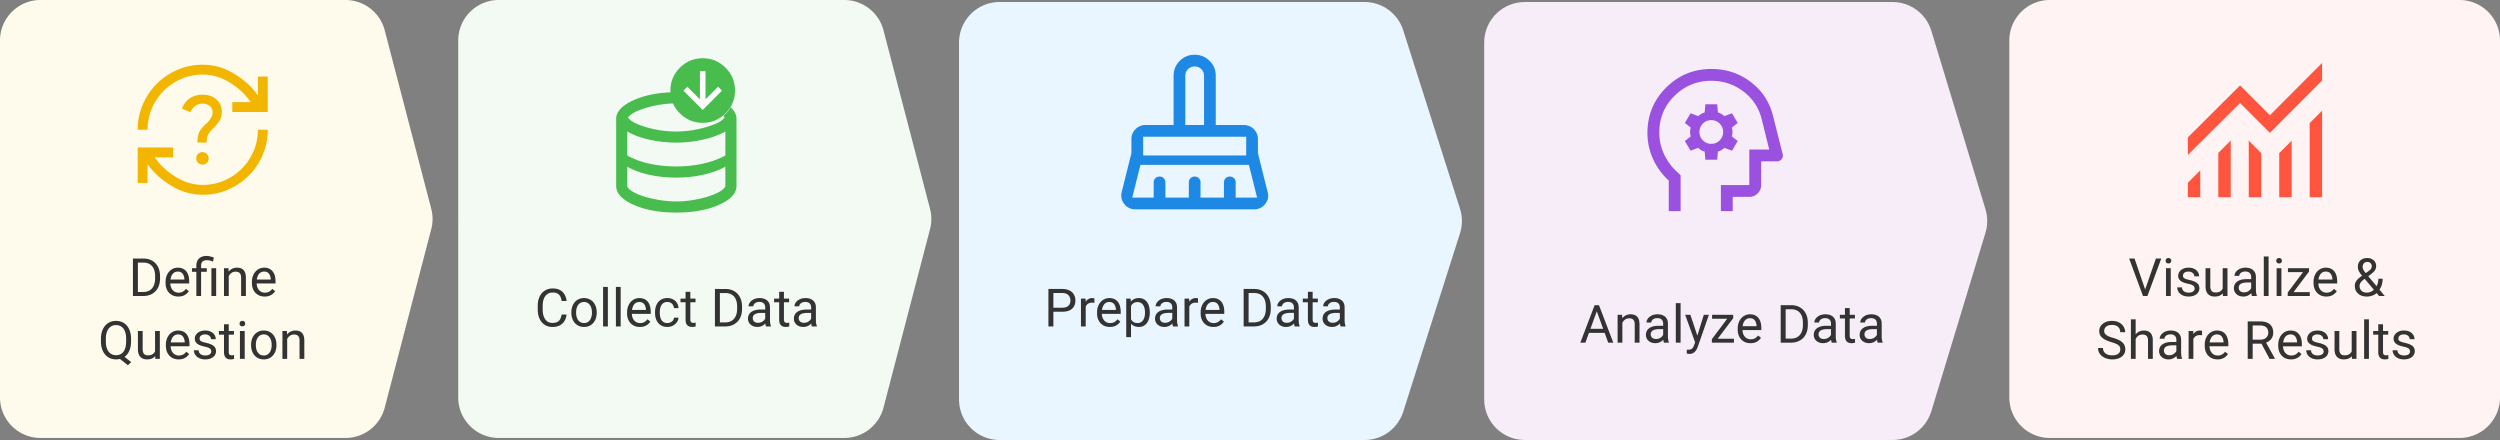 <svg xmlns="http://www.w3.org/2000/svg" width="1233" height="217" fill="none" xmlns:v="https://vecta.io/nano"><rect width="100%" height="100%" fill="#808080" stroke="none"/><path d="M226 20c0-11.046 8.954-20 20-20h170.388a20 20 0 0 1 19.353 14.954l22.943 88c.863 3.309.863 6.783 0 10.092l-22.943 88A20 20 0 0 1 416.388 216H246c-11.046 0-20-8.954-20-20V20z" fill="#f3faf4"/><path d="M276.998 155.122h2.438c-.127 1.168-.462 2.213-1.003 3.136s-1.308 1.654-2.298 2.196c-.99.533-2.226.8-3.707.8-1.084 0-2.07-.203-2.958-.609-.88-.407-1.638-.982-2.273-1.727-.635-.753-1.125-1.655-1.472-2.704-.339-1.058-.508-2.235-.508-3.529v-1.841c0-1.295.169-2.467.508-3.517.347-1.058.842-1.963 1.485-2.717a6.63 6.63 0 0 1 2.349-1.739c.914-.406 1.942-.609 3.085-.609 1.396 0 2.577.262 3.542.787s1.713 1.252 2.247 2.183c.541.923.876 1.994 1.003 3.212h-2.438c-.118-.863-.338-1.604-.66-2.221-.322-.627-.779-1.109-1.371-1.448s-1.367-.507-2.323-.507c-.821 0-1.545.156-2.171.469-.618.313-1.139.758-1.562 1.333-.415.576-.728 1.266-.939 2.07s-.318 1.697-.318 2.678v1.867c0 .905.093 1.756.28 2.551.194.796.486 1.494.876 2.095a4.33 4.33 0 0 0 1.485 1.422c.601.338 1.312.508 2.133.508 1.041 0 1.87-.165 2.488-.495s1.083-.804 1.396-1.422c.322-.618.551-1.359.686-2.222zm4.799-.838v-.292c0-.99.144-1.908.432-2.755.287-.855.702-1.595 1.244-2.221a5.54 5.54 0 0 1 1.967-1.473c.771-.355 1.634-.533 2.59-.533.965 0 1.833.178 2.603.533a5.52 5.52 0 0 1 1.98 1.473c.55.626.969 1.366 1.257 2.221.288.847.432 1.765.432 2.755v.292a8.5 8.5 0 0 1-.432 2.755c-.288.846-.707 1.587-1.257 2.222-.541.626-1.197 1.117-1.967 1.472-.762.347-1.625.521-2.59.521s-1.833-.174-2.603-.521c-.77-.355-1.43-.846-1.98-1.472-.542-.635-.957-1.376-1.244-2.222a8.5 8.5 0 0 1-.432-2.755zm2.349-.292v.292c0 .686.08 1.333.241 1.943.161.6.402 1.134.723 1.599a3.66 3.66 0 0 0 1.232 1.105c.491.262 1.062.393 1.714.393.643 0 1.206-.131 1.688-.393.491-.271.897-.639 1.219-1.105a5.11 5.11 0 0 0 .724-1.599c.169-.61.253-1.257.253-1.943v-.292c0-.677-.084-1.316-.253-1.917a4.94 4.94 0 0 0-.737-1.612c-.321-.474-.728-.846-1.219-1.117-.482-.271-1.049-.407-1.701-.407-.643 0-1.21.136-1.701.407-.482.271-.889.643-1.219 1.117-.321.465-.562 1.003-.723 1.612-.161.601-.241 1.24-.241 1.917zm15.653-12.492V161h-2.361v-19.5h2.361zm6.322 0V161h-2.361v-19.5h2.361zm9.471 19.754c-.957 0-1.824-.161-2.603-.483a5.91 5.91 0 0 1-1.993-1.383c-.55-.593-.973-1.295-1.269-2.108s-.445-1.701-.445-2.666v-.533c0-1.117.165-2.112.495-2.983.33-.881.779-1.625 1.346-2.235s1.21-1.07 1.93-1.384a5.54 5.54 0 0 1 2.234-.469c.982 0 1.828.169 2.539.508a4.62 4.62 0 0 1 1.765 1.421c.457.601.795 1.312 1.015 2.133.22.813.331 1.701.331 2.666v1.054h-10.258v-1.917h7.909v-.178a5.86 5.86 0 0 0-.381-1.777 3.19 3.19 0 0 0-1.016-1.422c-.465-.372-1.1-.559-1.904-.559-.533 0-1.024.115-1.473.343-.448.22-.833.55-1.155.99s-.571.978-.749 1.613-.266 1.367-.266 2.196v.533c0 .652.088 1.266.266 1.841.186.567.453 1.066.8 1.498.355.432.783.77 1.282 1.016.508.245 1.084.368 1.727.368.829 0 1.532-.169 2.107-.508a5.21 5.21 0 0 0 1.511-1.358l1.422 1.13c-.296.448-.673.876-1.13 1.282s-1.02.736-1.689.99c-.66.254-1.443.381-2.348.381zm13.584-1.93c.558 0 1.075-.114 1.549-.343s.863-.541 1.168-.939a2.62 2.62 0 0 0 .52-1.384h2.234c-.042.813-.317 1.57-.825 2.273-.499.694-1.155 1.257-1.968 1.688-.812.423-1.705.635-2.678.635-1.033 0-1.934-.182-2.704-.546a5.36 5.36 0 0 1-1.905-1.498c-.499-.635-.876-1.363-1.129-2.184a9.19 9.19 0 0 1-.369-2.628v-.533c0-.922.123-1.794.369-2.615.253-.829.63-1.562 1.129-2.196a5.36 5.36 0 0 1 1.905-1.498c.77-.364 1.671-.546 2.704-.546 1.075 0 2.014.22 2.818.66a4.85 4.85 0 0 1 1.892 1.777c.465.745.719 1.591.761 2.539h-2.234c-.042-.567-.203-1.079-.482-1.536-.271-.457-.644-.821-1.118-1.092-.465-.279-1.011-.419-1.637-.419-.72 0-1.325.144-1.816.432a3.18 3.18 0 0 0-1.155 1.143c-.279.474-.482 1.003-.609 1.587a8.68 8.68 0 0 0-.178 1.764v.533c0 .601.059 1.194.178 1.778a5.09 5.09 0 0 0 .596 1.587 3.31 3.31 0 0 0 1.156 1.142c.491.28 1.1.419 1.828.419zm13.863-12.06v1.802h-7.427v-1.802h7.427zm-4.913-3.339h2.349v13.673c0 .465.072.816.215 1.053s.331.394.559.47a2.32 2.32 0 0 0 .736.114c.195 0 .398-.017.61-.05l.495-.102.013 1.917c-.187.059-.432.114-.737.165-.296.059-.656.089-1.079.089-.575 0-1.104-.114-1.587-.343s-.867-.609-1.155-1.142c-.279-.542-.419-1.27-.419-2.184v-13.66zM357.601 161h-3.86l.026-1.993h3.834c1.32 0 2.42-.275 3.3-.825.881-.559 1.541-1.338 1.981-2.336.448-1.007.673-2.184.673-3.53v-1.129c0-1.058-.127-1.998-.381-2.819-.254-.829-.626-1.528-1.117-2.095-.491-.575-1.092-1.011-1.803-1.307-.703-.296-1.511-.445-2.425-.445h-4.164v-2.005h4.164c1.21 0 2.315.203 3.314.609.998.398 1.857.978 2.577 1.739.728.754 1.286 1.668 1.676 2.742.389 1.067.583 2.269.583 3.606v1.104c0 1.338-.194 2.544-.583 3.619-.39 1.066-.953 1.976-1.689 2.729-.728.753-1.608 1.333-2.641 1.739-1.024.398-2.179.597-3.465.597zm-2.552-18.484V161h-2.45v-18.484h2.45zm22.356 16.135v-7.071c0-.542-.11-1.011-.33-1.409-.211-.406-.533-.72-.965-.94s-.964-.33-1.599-.33c-.593 0-1.113.102-1.562.305a2.72 2.72 0 0 0-1.041.8c-.245.33-.368.685-.368 1.066h-2.349c0-.491.127-.977.381-1.46s.618-.918 1.092-1.307c.482-.398 1.058-.711 1.727-.94.677-.237 1.43-.355 2.259-.355.999 0 1.879.169 2.641.508.77.338 1.371.85 1.803 1.536.44.677.66 1.527.66 2.551v6.399c0 .457.038.944.114 1.46.085.516.208.96.368 1.333V161h-2.45c-.118-.271-.211-.631-.279-1.079-.068-.457-.102-.88-.102-1.27zm.407-5.979l.025 1.65h-2.374a8.77 8.77 0 0 0-1.79.165c-.525.102-.965.258-1.32.47a2.23 2.23 0 0 0-.813.8c-.186.313-.279.681-.279 1.104 0 .432.097.826.292 1.181s.486.639.876.851c.397.203.884.304 1.46.304.719 0 1.354-.152 1.904-.457s.986-.677 1.308-1.117c.33-.44.507-.867.533-1.282l1.003 1.13c-.06.355-.22.749-.483 1.18s-.613.847-1.053 1.245a5.69 5.69 0 0 1-1.549.977c-.593.254-1.261.381-2.006.381-.931 0-1.748-.182-2.45-.546-.694-.364-1.236-.851-1.625-1.46-.381-.618-.572-1.308-.572-2.069 0-.737.144-1.384.432-1.943a3.76 3.76 0 0 1 1.244-1.409c.542-.381 1.194-.668 1.955-.863s1.613-.292 2.552-.292h2.73zm11.387-5.408v1.802h-7.427v-1.802h7.427zm-4.913-3.339h2.349v13.673c0 .465.072.816.216 1.053s.33.394.558.47.474.114.737.114c.194 0 .397-.017.609-.05l.495-.102.013 1.917c-.187.059-.432.114-.737.165-.296.059-.656.089-1.079.089-.575 0-1.104-.114-1.587-.343s-.867-.609-1.155-1.142c-.279-.542-.419-1.27-.419-2.184v-13.66zm15.768 14.726v-7.071c0-.542-.11-1.011-.33-1.409-.212-.406-.534-.72-.965-.94s-.965-.33-1.6-.33c-.592 0-1.113.102-1.561.305a2.72 2.72 0 0 0-1.041.8c-.246.33-.369.685-.369 1.066h-2.348c0-.491.127-.977.381-1.46s.618-.918 1.091-1.307c.483-.398 1.058-.711 1.727-.94.677-.237 1.43-.355 2.26-.355.999 0 1.879.169 2.64.508.771.338 1.372.85 1.803 1.536.44.677.66 1.527.66 2.551v6.399c0 .457.038.944.115 1.46.084.516.207.96.368 1.333V161h-2.45c-.119-.271-.212-.631-.28-1.079-.067-.457-.101-.88-.101-1.27zm.406-5.979l.025 1.65h-2.374c-.668 0-1.265.055-1.79.165-.524.102-.965.258-1.32.47s-.626.478-.813.8c-.186.313-.279.681-.279 1.104 0 .432.098.826.292 1.181s.487.639.876.851c.398.203.885.304 1.46.304.72 0 1.354-.152 1.904-.457s.986-.677 1.308-1.117c.33-.44.508-.867.533-1.282l1.003 1.13c-.059.355-.22.749-.482 1.18s-.614.847-1.054 1.245a5.69 5.69 0 0 1-1.549.977c-.592.254-1.261.381-2.006.381-.931 0-1.747-.182-2.45-.546-.694-.364-1.236-.851-1.625-1.46-.381-.618-.571-1.308-.571-2.069 0-.737.144-1.384.431-1.943.288-.567.703-1.036 1.245-1.409.541-.381 1.193-.668 1.955-.863s1.612-.292 2.551-.292h2.73z" fill="#333"/><path d="M0 20C0 8.954 8.954 0 20 0h150.388a20 20 0 0 1 19.353 14.954l22.943 88c.863 3.309.863 6.783 0 10.092l-22.943 88A20 20 0 0 1 170.388 216H20c-11.046 0-20-8.954-20-20V20z" fill="#fffbec"/><path d="M70.558 146h-3.859l.025-1.993h3.834c1.32 0 2.421-.275 3.301-.825.88-.559 1.54-1.338 1.98-2.336.449-1.007.673-2.184.673-3.53v-1.129c0-1.058-.127-1.998-.381-2.819-.254-.829-.626-1.528-1.117-2.095a4.72 4.72 0 0 0-1.803-1.307c-.702-.296-1.511-.445-2.425-.445h-4.164v-2.005h4.164c1.21 0 2.315.203 3.313.609.999.398 1.858.978 2.577 1.739.728.754 1.286 1.668 1.676 2.742.389 1.067.584 2.269.584 3.606v1.104c0 1.338-.195 2.544-.584 3.619-.389 1.066-.952 1.976-1.688 2.729a7.37 7.37 0 0 1-2.641 1.739c-1.024.398-2.179.597-3.466.597zm-2.552-18.484V146h-2.45v-18.484h2.45zm19.957 18.738c-.956 0-1.824-.161-2.603-.483-.77-.33-1.435-.791-1.993-1.383-.55-.593-.973-1.295-1.269-2.108s-.444-1.701-.444-2.666v-.533c0-1.117.165-2.112.495-2.983.33-.881.779-1.625 1.346-2.235s1.21-1.07 1.93-1.384 1.464-.469 2.234-.469c.982 0 1.828.169 2.539.508.719.338 1.308.812 1.765 1.421.457.601.796 1.312 1.016 2.133.22.813.33 1.701.33 2.666v1.054H83.05v-1.917h7.909v-.178c-.034-.609-.161-1.202-.381-1.777a3.19 3.19 0 0 0-1.016-1.422c-.466-.372-1.1-.559-1.904-.559-.533 0-1.024.115-1.473.343-.449.22-.834.55-1.155.99s-.571.978-.749 1.613-.267 1.367-.267 2.196v.533c0 .652.089 1.266.267 1.841.186.567.453 1.066.8 1.498.355.432.783.77 1.282 1.016.508.245 1.083.368 1.727.368.83 0 1.532-.169 2.108-.508a5.21 5.21 0 0 0 1.511-1.358l1.422 1.13a6.58 6.58 0 0 1-1.13 1.282c-.457.406-1.02.736-1.689.99-.66.254-1.443.381-2.349.381zM99.186 146h-2.349v-14.93c0-1.041.203-1.921.609-2.64s.986-1.266 1.739-1.638 1.646-.559 2.678-.559c.61 0 1.206.077 1.79.229.584.144 1.185.326 1.803.546l-.394 1.98c-.389-.152-.842-.296-1.358-.431-.508-.144-1.066-.216-1.676-.216-1.007 0-1.735.228-2.183.685-.44.449-.66 1.13-.66 2.044V146zm2.805-13.736v1.802h-7.325v-1.802h7.325zm4.621 0V146h-2.348v-13.736h2.348zm6.208 2.932V146h-2.348v-13.736h2.221l.127 2.932zm-.558 3.415l-.978-.038c.009-.939.148-1.807.419-2.602.271-.804.652-1.503 1.143-2.095a5.09 5.09 0 0 1 1.752-1.371c.685-.33 1.443-.495 2.272-.495.677 0 1.287.093 1.828.279.542.178 1.003.466 1.384.863.389.398.686.914.889 1.549.203.626.304 1.392.304 2.298V146h-2.361v-9.026c0-.72-.106-1.295-.317-1.727-.212-.44-.521-.757-.927-.952-.406-.203-.906-.305-1.498-.305-.584 0-1.117.123-1.6.368-.474.246-.884.584-1.231 1.016-.339.432-.605.927-.8 1.485-.186.551-.279 1.134-.279 1.752zm18.281 7.643c-.956 0-1.824-.161-2.603-.483a5.91 5.91 0 0 1-1.993-1.383c-.55-.593-.973-1.295-1.269-2.108s-.445-1.701-.445-2.666v-.533c0-1.117.165-2.112.496-2.983.33-.881.778-1.625 1.345-2.235s1.211-1.07 1.93-1.384a5.54 5.54 0 0 1 2.234-.469c.982 0 1.828.169 2.539.508a4.62 4.62 0 0 1 1.765 1.421c.457.601.796 1.312 1.016 2.133.22.813.33 1.701.33 2.666v1.054H125.63v-1.917h7.909v-.178a5.86 5.86 0 0 0-.381-1.777 3.19 3.19 0 0 0-1.015-1.422c-.466-.372-1.101-.559-1.905-.559a3.2 3.2 0 0 0-1.472.343c-.449.22-.834.55-1.156.99s-.571.978-.749 1.613-.266 1.367-.266 2.196v.533c0 .652.089 1.266.266 1.841.187.567.453 1.066.8 1.498.356.432.783.77 1.282 1.016.508.245 1.084.368 1.727.368.829 0 1.532-.169 2.107-.508a5.21 5.21 0 0 0 1.511-1.358l1.422 1.13c-.296.448-.673.876-1.13 1.282s-1.02.736-1.688.99c-.661.254-1.443.381-2.349.381zM60.008 174.88l4.697 3.72-1.65 1.523-4.621-3.669 1.574-1.574zm4.634-7.706v1.168c0 1.388-.173 2.632-.52 3.732s-.846 2.036-1.498 2.806-1.434 1.358-2.349 1.765c-.906.406-1.921.609-3.047.609-1.092 0-2.095-.203-3.009-.609-.906-.407-1.693-.995-2.361-1.765-.66-.77-1.172-1.706-1.536-2.806s-.546-2.344-.546-3.732v-1.168c0-1.388.178-2.628.533-3.72.364-1.1.876-2.035 1.536-2.806.66-.778 1.443-1.371 2.349-1.777.914-.406 1.917-.609 3.009-.609 1.126 0 2.146.203 3.06.609a6.44 6.44 0 0 1 2.349 1.777c.652.771 1.151 1.706 1.498 2.806.355 1.092.533 2.332.533 3.72zm-2.425 1.168v-1.194c0-1.1-.114-2.073-.343-2.919-.22-.847-.546-1.558-.977-2.133s-.956-1.012-1.574-1.308-1.325-.444-2.12-.444c-.753 0-1.439.148-2.057.444-.609.296-1.134.732-1.574 1.308s-.779 1.286-1.016 2.133-.355 1.819-.355 2.919v1.194c0 1.109.118 2.09.355 2.945.237.846.575 1.562 1.016 2.146.449.575.982 1.011 1.6 1.307s1.303.445 2.057.445c.796 0 1.502-.149 2.12-.445s1.138-.732 1.561-1.307c.432-.584.758-1.3.977-2.146.22-.855.33-1.836.33-2.945zm14.257 5.484v-10.562h2.361V177h-2.247l-.114-3.174zm.444-2.894l.977-.026c0 .914-.097 1.761-.292 2.539-.186.77-.491 1.439-.914 2.006s-.978 1.012-1.663 1.333c-.686.313-1.519.47-2.501.47-.669 0-1.282-.097-1.841-.292-.55-.195-1.024-.495-1.422-.901s-.707-.936-.927-1.587c-.212-.652-.317-1.435-.317-2.349v-8.861h2.349v8.886c0 .618.068 1.13.203 1.537.144.397.334.715.571.952a2.12 2.12 0 0 0 .813.482 3.2 3.2 0 0 0 .94.14c.999 0 1.79-.191 2.374-.572a3.25 3.25 0 0 0 1.257-1.561c.262-.66.394-1.392.394-2.196zm11.197 6.322c-.956 0-1.824-.161-2.603-.483-.77-.33-1.435-.791-1.993-1.383-.55-.593-.973-1.295-1.269-2.108s-.444-1.701-.444-2.666v-.533c0-1.117.165-2.112.495-2.983.33-.881.779-1.625 1.346-2.235s1.21-1.07 1.93-1.384 1.464-.469 2.234-.469c.982 0 1.828.169 2.539.508.719.338 1.308.812 1.765 1.421.457.601.796 1.312 1.016 2.133.22.813.33 1.701.33 2.666v1.054H83.202v-1.917h7.909v-.178c-.034-.609-.161-1.202-.381-1.777a3.19 3.19 0 0 0-1.016-1.422c-.465-.372-1.1-.559-1.904-.559-.533 0-1.024.115-1.473.343-.449.22-.834.55-1.155.99s-.571.978-.749 1.613-.267 1.367-.267 2.196v.533c0 .652.089 1.266.267 1.841.186.567.453 1.066.8 1.498a3.84 3.84 0 0 0 1.282 1.016c.508.245 1.083.368 1.727.368.829 0 1.532-.169 2.107-.508a5.21 5.21 0 0 0 1.511-1.358l1.422 1.13c-.296.448-.673.876-1.13 1.282s-1.02.736-1.688.99c-.66.254-1.443.381-2.349.381zm16.085-3.898a1.98 1.98 0 0 0-.228-.939c-.144-.296-.445-.563-.902-.8-.448-.245-1.125-.457-2.031-.635a15.96 15.96 0 0 1-2.069-.571 6.28 6.28 0 0 1-1.562-.8c-.423-.313-.749-.681-.977-1.104s-.343-.918-.343-1.486a3.44 3.44 0 0 1 .355-1.536 4.13 4.13 0 0 1 1.028-1.282c.448-.372.986-.664 1.612-.876s1.325-.317 2.095-.317c1.1 0 2.039.194 2.818.584s1.375.91 1.79 1.561c.415.644.622 1.359.622 2.146h-2.348c0-.381-.115-.749-.343-1.105-.22-.364-.546-.664-.978-.901-.423-.237-.943-.356-1.561-.356-.652 0-1.181.102-1.587.305-.398.195-.69.444-.876.749-.178.305-.267.626-.267.965a1.77 1.77 0 0 0 .127.686c.093.194.254.376.482.545.228.161.55.314.964.457s.944.288 1.587.432c1.126.254 2.053.559 2.781.914s1.269.792 1.625 1.308.533 1.142.533 1.879c0 .601-.127 1.151-.381 1.65-.245.499-.605.931-1.079 1.295-.466.355-1.024.635-1.676.838-.643.195-1.367.292-2.171.292-1.21 0-2.234-.216-3.072-.648s-1.473-.99-1.904-1.675-.647-1.41-.647-2.171h2.361c.034.643.22 1.155.559 1.536.338.372.753.639 1.244.8.491.152.978.228 1.46.228.643 0 1.181-.084 1.612-.254.441-.169.775-.402 1.003-.698s.343-.635.343-1.016zm11.185-10.092v1.802h-7.427v-1.802h7.427zm-4.913-3.339h2.348v13.673c0 .465.072.816.216 1.053s.33.394.559.47.474.114.736.114c.195 0 .398-.017.609-.05l.496-.102.012 1.917c-.186.059-.431.114-.736.165-.296.059-.656.089-1.079.089a3.65 3.65 0 0 1-1.587-.343c-.483-.228-.868-.609-1.155-1.142-.28-.542-.419-1.27-.419-2.184v-13.66zm10.219 3.339V177h-2.361v-13.736h2.361zm-2.539-3.644a1.42 1.42 0 0 1 .343-.965c.237-.262.584-.393 1.041-.393.449 0 .791.131 1.028.393.246.263.369.584.369.965 0 .364-.123.677-.369.94-.237.253-.579.38-1.028.38-.457 0-.804-.127-1.041-.38-.228-.263-.343-.576-.343-.94zm5.688 10.664v-.292c0-.99.144-1.908.431-2.755.288-.855.703-1.595 1.245-2.221a5.54 5.54 0 0 1 1.967-1.473c.771-.355 1.634-.533 2.59-.533.965 0 1.833.178 2.603.533a5.52 5.52 0 0 1 1.98 1.473c.55.626.969 1.366 1.257 2.221.288.847.432 1.765.432 2.755v.292a8.5 8.5 0 0 1-.432 2.755c-.288.846-.707 1.587-1.257 2.222a5.74 5.74 0 0 1-1.968 1.472c-.761.347-1.625.521-2.589.521s-1.833-.174-2.603-.521c-.77-.355-1.43-.846-1.98-1.472-.542-.635-.957-1.376-1.245-2.222s-.431-1.765-.431-2.755zm2.348-.292v.292c0 .686.081 1.333.242 1.943.16.6.402 1.134.723 1.599a3.66 3.66 0 0 0 1.232 1.105c.491.262 1.062.393 1.714.393.643 0 1.206-.131 1.688-.393.491-.271.897-.639 1.219-1.105s.563-.999.723-1.599c.17-.61.254-1.257.254-1.943v-.292c0-.677-.084-1.316-.254-1.917-.16-.609-.406-1.147-.736-1.612-.321-.474-.728-.846-1.219-1.117-.482-.271-1.049-.407-1.701-.407-.643 0-1.21.136-1.701.407-.482.271-.889.643-1.219 1.117a5.09 5.09 0 0 0-.723 1.612 7.38 7.38 0 0 0-.242 1.917zm15.451-3.796V177h-2.349v-13.736h2.222l.127 2.932zm-.559 3.415l-.977-.038c.008-.939.148-1.807.418-2.602.271-.804.652-1.503 1.143-2.095a5.09 5.09 0 0 1 1.752-1.371c.686-.33 1.443-.495 2.272-.495.678 0 1.287.093 1.829.279a3.32 3.32 0 0 1 1.383.863c.39.398.686.914.889 1.549.203.626.305 1.392.305 2.298V177h-2.362v-9.026c0-.72-.105-1.295-.317-1.727-.212-.44-.52-.757-.927-.952-.406-.203-.905-.305-1.498-.305-.584 0-1.117.123-1.599.368a3.83 3.83 0 0 0-1.232 1.016 5.14 5.14 0 0 0-.8 1.485c-.186.551-.279 1.134-.279 1.752z" fill="#333"/><path d="M991 20c0-11.046 8.954-20 20-20h202a20 20 0 0 1 20 20v88 88a20 20 0 0 1-20 20h-202c-11.046 0-20-8.954-20-20V20z" fill="#fff4f3"/><path d="M1057.84 143.194l5.45-15.678h2.65L1059.1 146h-1.9l.64-2.806zm-5.09-15.678l5.39 15.678.68 2.806h-1.9l-6.83-18.484h2.66zm17.87 4.748V146h-2.36v-13.736h2.36zm-2.54-3.644c0-.381.12-.702.35-.965s.58-.393 1.04-.393c.45 0 .79.131 1.03.393s.36.584.36.965c0 .364-.12.677-.36.94-.24.253-.58.38-1.03.38-.46 0-.81-.127-1.04-.38-.23-.263-.35-.576-.35-.94zm14.31 13.736c0-.338-.07-.651-.23-.939-.14-.296-.44-.563-.9-.8-.45-.245-1.12-.457-2.03-.635-.76-.16-1.45-.351-2.07-.571-.61-.22-1.13-.487-1.56-.8-.42-.313-.75-.681-.98-1.104s-.34-.918-.34-1.486c0-.541.12-1.053.35-1.536.25-.482.59-.909 1.03-1.282.45-.372.99-.664 1.62-.876.62-.211 1.32-.317 2.09-.317 1.1 0 2.04.194 2.82.584s1.37.91 1.79 1.561c.41.644.62 1.359.62 2.146h-2.35c0-.381-.11-.749-.34-1.105-.22-.364-.55-.664-.98-.901-.42-.237-.94-.356-1.56-.356-.65 0-1.18.102-1.59.305-.39.195-.69.444-.87.749s-.27.626-.27.965a1.68 1.68 0 0 0 .13.686c.09.194.25.376.48.545.23.161.55.314.96.457.42.144.95.288 1.59.432 1.13.254 2.05.559 2.78.914s1.27.792 1.63 1.308c.35.516.53 1.142.53 1.879 0 .601-.13 1.151-.38 1.65s-.61.931-1.08 1.295c-.47.355-1.02.635-1.68.838-.64.195-1.36.292-2.17.292-1.21 0-2.23-.216-3.07-.648s-1.47-.99-1.9-1.675-.65-1.41-.65-2.171h2.36c.03.643.22 1.155.56 1.536.34.372.75.639 1.24.8.49.152.98.228 1.46.228.65 0 1.18-.084 1.62-.254s.77-.402 1-.698.34-.635.34-1.016zm13.84.47v-10.562h2.36V146h-2.25l-.11-3.174zm.44-2.894l.98-.026c0 .914-.1 1.761-.29 2.539-.19.77-.49 1.439-.91 2.006-.43.567-.98 1.012-1.67 1.333-.68.313-1.52.47-2.5.47-.67 0-1.28-.097-1.84-.292-.55-.195-1.02-.495-1.42-.901s-.71-.936-.93-1.587c-.21-.652-.32-1.435-.32-2.349v-8.861h2.35v8.886c0 .618.07 1.13.21 1.537.14.397.33.715.57.952.24.228.51.389.81.482a3.19 3.19 0 0 0 .94.14c1 0 1.79-.191 2.37-.572a3.2 3.2 0 0 0 1.26-1.561c.26-.66.39-1.392.39-2.196zm13.6 3.719v-7.071c0-.542-.11-1.011-.33-1.409a2.15 2.15 0 0 0-.96-.94c-.44-.22-.97-.33-1.6-.33-.6 0-1.12.102-1.57.305-.44.203-.78.47-1.04.8-.24.33-.36.685-.36 1.066h-2.35c0-.491.12-.977.38-1.46.25-.482.62-.918 1.09-1.307.48-.398 1.06-.711 1.73-.94.67-.237 1.43-.355 2.26-.355.99 0 1.87.169 2.64.508s1.37.85 1.8 1.536c.44.677.66 1.527.66 2.551v6.399c0 .457.04.944.11 1.46.09.516.21.96.37 1.333V146h-2.45c-.12-.271-.21-.631-.28-1.079a8.38 8.38 0 0 1-.1-1.27zm.41-5.979l.02 1.65h-2.37c-.67 0-1.27.055-1.79.165-.53.102-.97.258-1.32.47-.36.212-.63.478-.81.8-.19.313-.28.681-.28 1.104 0 .432.09.826.29 1.181.19.355.48.639.87.851.4.203.89.304 1.46.304.72 0 1.36-.152 1.91-.457s.98-.677 1.31-1.117.5-.867.53-1.282l1 1.13c-.06.355-.22.749-.48 1.18s-.61.847-1.05 1.245c-.44.389-.95.715-1.55.977-.6.254-1.26.381-2.01.381-.93 0-1.75-.182-2.45-.546-.69-.364-1.23-.851-1.62-1.46a3.88 3.88 0 0 1-.58-2.069c0-.737.15-1.384.44-1.943.28-.567.7-1.036 1.24-1.409.54-.381 1.19-.668 1.96-.863.76-.195 1.61-.292 2.55-.292h2.73zm8.19-11.172V146h-2.37v-19.5h2.37zm6.32 5.764V146h-2.36v-13.736h2.36zm-2.54-3.644c0-.381.11-.702.34-.965.24-.262.59-.393 1.04-.393s.79.131 1.03.393c.25.263.37.584.37.965a1.31 1.31 0 0 1-.37.94c-.24.253-.58.38-1.03.38s-.8-.127-1.04-.38c-.23-.263-.34-.576-.34-.94zm16.54 15.45V146h-9.99v-1.93h9.99zm-.37-10.143L1129.73 146h-1.43v-1.727l9.02-12.009h1.5v1.663zm-1.04-1.663v1.942h-9.38v-1.942h9.38zm9.57 13.99c-.95 0-1.82-.161-2.6-.483-.77-.33-1.43-.791-1.99-1.383-.55-.593-.98-1.295-1.27-2.108-.3-.812-.45-1.701-.45-2.666v-.533c0-1.117.17-2.112.5-2.983.33-.881.78-1.625 1.34-2.235a5.91 5.91 0 0 1 1.93-1.384c.72-.313 1.47-.469 2.24-.469.98 0 1.83.169 2.54.508.72.338 1.31.812 1.76 1.421.46.601.8 1.312 1.02 2.133.22.813.33 1.701.33 2.666v1.054h-10.26v-1.917h7.91v-.178a5.74 5.74 0 0 0-.38-1.777c-.21-.576-.55-1.05-1.02-1.422-.46-.372-1.1-.559-1.9-.559-.53 0-1.03.115-1.47.343-.45.22-.84.55-1.16.99s-.57.978-.75 1.613-.26 1.367-.26 2.196v.533a6.13 6.13 0 0 0 .26 1.841c.19.567.45 1.066.8 1.498a3.87 3.87 0 0 0 1.28 1.016c.51.245 1.09.368 1.73.368.83 0 1.53-.169 2.11-.508.57-.338 1.08-.791 1.51-1.358l1.42 1.13c-.3.448-.67.876-1.13 1.282s-1.02.736-1.69.99c-.66.254-1.44.381-2.35.381zm17.95-10.512l2.77-1.968c.54-.364.95-.727 1.23-1.091.3-.373.45-.881.45-1.524 0-.499-.2-.952-.59-1.358-.39-.415-.94-.622-1.65-.622-.49 0-.9.114-1.24.342a2.11 2.11 0 0 0-.76.915c-.17.372-.26.782-.26 1.231 0 .381.1.774.28 1.181.19.406.45.829.78 1.269l1.13 1.397 8.74 10.486h-2.81l-7.18-8.582-1.7-2.044a10.2 10.2 0 0 1-1.18-1.815c-.28-.584-.42-1.19-.42-1.816 0-.965.19-1.777.57-2.437.39-.669.93-1.177 1.63-1.524.69-.347 1.51-.52 2.44-.52.9 0 1.68.182 2.33.546.66.355 1.17.829 1.53 1.421a3.69 3.69 0 0 1 .53 1.93c0 .593-.11 1.126-.32 1.6a4.47 4.47 0 0 1-.89 1.282 10.95 10.95 0 0 1-1.3 1.143l-3.67 2.729c-.61.449-1.06.876-1.34 1.282s-.46.766-.54 1.079-.12.563-.12.749c0 .601.13 1.151.4 1.651.26.499.66.901 1.19 1.206.54.296 1.22.444 2.03.444a4.74 4.74 0 0 0 2.07-.482c.68-.33 1.28-.796 1.82-1.397.53-.609.95-1.333 1.27-2.171.32-.846.48-1.781.48-2.805h2.11a10.65 10.65 0 0 1-.25 2.374 8.41 8.41 0 0 1-.74 2.082 7.39 7.39 0 0 1-1.27 1.739c-.08.076-.14.165-.18.267a.74.74 0 0 1-.18.266c-.63.686-1.42 1.202-2.35 1.549-.92.339-1.85.508-2.78.508-1.23 0-2.29-.224-3.19-.673-.88-.449-1.57-1.066-2.05-1.853s-.73-1.689-.73-2.705c0-.778.17-1.464.5-2.056.34-.593.8-1.147 1.38-1.663.6-.517 1.27-1.037 2.03-1.562zm-119.57 36.586c0-.432-.07-.812-.21-1.142-.12-.339-.35-.644-.68-.915-.32-.27-.77-.528-1.35-.774-.56-.245-1.28-.495-2.16-.749-.91-.271-1.73-.571-2.47-.901-.74-.339-1.37-.724-1.89-1.156-.53-.431-.93-.926-1.21-1.485s-.42-1.198-.42-1.917a4.45 4.45 0 0 1 .45-1.993c.29-.609.72-1.138 1.27-1.587.56-.457 1.22-.813 1.99-1.066s1.63-.381 2.58-.381c1.38 0 2.56.266 3.53.8.97.524 1.71 1.214 2.22 2.069a5.17 5.17 0 0 1 .76 2.717h-2.44c0-.694-.15-1.308-.44-1.841-.3-.542-.75-.965-1.35-1.27-.6-.313-1.36-.469-2.28-.469-.87 0-1.59.131-2.16.393s-.99.618-1.27 1.067a2.92 2.92 0 0 0-.41 1.536 2.36 2.36 0 0 0 .24 1.066c.17.313.43.605.78.876s.8.521 1.34.749c.55.229 1.21.449 1.97.66 1.05.296 1.96.627 2.72.99s1.39.775 1.88 1.232c.5.448.87.961 1.1 1.536.25.567.37 1.21.37 1.93 0 .753-.15 1.434-.46 2.044-.3.609-.74 1.13-1.3 1.561-.57.432-1.25.766-2.05 1.003-.79.229-1.67.343-2.64.343-.85 0-1.7-.119-2.53-.356-.82-.237-1.57-.592-2.24-1.066s-1.21-1.058-1.61-1.752c-.4-.702-.6-1.515-.6-2.437h2.44c0 .634.12 1.18.36 1.637.25.449.58.821 1.01 1.117s.92.517 1.46.661c.55.135 1.12.203 1.71.203.86 0 1.58-.119 2.17-.356s1.04-.575 1.35-1.015.47-.961.47-1.562zm7.58-14.828V177h-2.35v-19.5h2.35zm-.56 12.111l-.98-.038c.01-.939.15-1.807.42-2.602.27-.804.65-1.503 1.14-2.095a5.14 5.14 0 0 1 1.75-1.371c.69-.33 1.45-.495 2.28-.495.67 0 1.28.093 1.82.279.55.178 1.01.466 1.39.863.39.398.68.914.89 1.549.2.626.3 1.392.3 2.298V177h-2.36v-9.026c0-.72-.11-1.295-.32-1.727a1.96 1.96 0 0 0-.92-.952c-.41-.203-.91-.305-1.5-.305s-1.12.123-1.6.368a3.69 3.69 0 0 0-1.23 1.016 4.98 4.98 0 0 0-.8 1.485 5.33 5.33 0 0 0-.28 1.752zm20.63 5.04v-7.071c0-.542-.11-1.011-.33-1.409-.21-.406-.54-.72-.97-.94s-.96-.33-1.6-.33c-.59 0-1.11.102-1.56.305-.44.203-.79.47-1.04.8-.24.33-.37.685-.37 1.066h-2.35c0-.491.13-.977.38-1.46a4.3 4.3 0 0 1 1.1-1.307c.48-.398 1.05-.711 1.72-.94.68-.237 1.43-.355 2.26-.355 1 0 1.88.169 2.64.508a4.01 4.01 0 0 1 1.81 1.536c.44.677.66 1.527.66 2.551v6.399a9.49 9.49 0 0 0 .11 1.46c.09.516.21.96.37 1.333V177h-2.45c-.12-.271-.21-.631-.28-1.079a8.38 8.38 0 0 1-.1-1.27zm.4-5.979l.03 1.65h-2.37c-.67 0-1.27.055-1.79.165-.53.102-.97.258-1.32.47a2.25 2.25 0 0 0-.82.8 2.18 2.18 0 0 0-.28 1.104c0 .432.1.826.3 1.181.19.355.48.639.87.851.4.203.89.304 1.46.304.72 0 1.36-.152 1.91-.457s.98-.677 1.3-1.117c.33-.44.51-.867.54-1.282l1 1.13c-.06.355-.22.749-.48 1.18-.27.432-.62.847-1.06 1.245-.43.389-.94.715-1.55.977-.59.254-1.26.381-2 .381-.93 0-1.75-.182-2.45-.546a4.17 4.17 0 0 1-1.63-1.46c-.38-.618-.57-1.308-.57-2.069 0-.737.15-1.384.43-1.943.29-.567.71-1.036 1.25-1.409.54-.381 1.19-.668 1.95-.863s1.62-.292 2.55-.292h2.73zm7.99-3.25V177h-2.35v-13.736h2.29l.06 2.158zm4.29-2.234l-.01 2.183c-.2-.042-.38-.068-.56-.076a5.85 5.85 0 0 0-.58-.025c-.55 0-1.02.084-1.44.253-.41.17-.77.407-1.05.711a3.41 3.41 0 0 0-.69 1.092c-.16.415-.27.872-.32 1.371l-.66.381a10.26 10.26 0 0 1 .25-2.336c.16-.728.42-1.371.77-1.93.35-.567.79-1.007 1.32-1.32.54-.321 1.18-.482 1.93-.482.17 0 .36.021.58.063.22.034.38.072.46.115zm7.62 14.066c-.96 0-1.83-.161-2.6-.483-.77-.33-1.44-.791-2-1.383a6.22 6.22 0 0 1-1.27-2.108c-.29-.812-.44-1.701-.44-2.666v-.533c0-1.117.16-2.112.49-2.983.33-.881.78-1.625 1.35-2.235s1.21-1.07 1.93-1.384 1.46-.469 2.23-.469c.98 0 1.83.169 2.54.508a4.66 4.66 0 0 1 1.77 1.421c.45.601.79 1.312 1.01 2.133.22.813.33 1.701.33 2.666v1.054h-10.26v-1.917h7.91v-.178a5.74 5.74 0 0 0-.38-1.777 3.21 3.21 0 0 0-1.01-1.422c-.47-.372-1.1-.559-1.91-.559-.53 0-1.02.115-1.47.343-.45.22-.83.55-1.15.99-.33.441-.58.978-.75 1.613-.18.635-.27 1.367-.27 2.196v.533a6.13 6.13 0 0 0 .27 1.841 4.54 4.54 0 0 0 .8 1.498 3.77 3.77 0 0 0 1.28 1.016c.51.245 1.08.368 1.72.368.83 0 1.54-.169 2.11-.508a5.13 5.13 0 0 0 1.51-1.358l1.42 1.13a6.29 6.29 0 0 1-1.13 1.282c-.45.406-1.02.736-1.68.99s-1.45.381-2.35.381zm14.89-18.738h6.12c1.39 0 2.56.211 3.52.634s1.69 1.05 2.19 1.879c.51.821.76 1.833.76 3.034 0 .847-.17 1.621-.52 2.324-.34.694-.83 1.286-1.47 1.777-.63.482-1.4.842-2.29 1.079l-.68.267h-5.75l-.03-1.993h4.34c.88 0 1.62-.153 2.2-.457.58-.314 1.03-.733 1.32-1.257.3-.525.45-1.105.45-1.74 0-.71-.14-1.333-.42-1.866s-.72-.943-1.32-1.231c-.6-.296-1.36-.445-2.3-.445h-3.67V177h-2.45v-18.484zm10.8 18.484l-4.49-8.379 2.55-.013 4.56 8.24V177h-2.62zm10.57.254c-.96 0-1.83-.161-2.61-.483-.77-.33-1.43-.791-1.99-1.383a6.22 6.22 0 0 1-1.27-2.108c-.3-.812-.44-1.701-.44-2.666v-.533c0-1.117.16-2.112.49-2.983.33-.881.78-1.625 1.35-2.235.56-.609 1.21-1.07 1.93-1.384s1.46-.469 2.23-.469c.98 0 1.83.169 2.54.508.72.338 1.31.812 1.76 1.421.46.601.8 1.312 1.02 2.133.22.813.33 1.701.33 2.666v1.054h-10.26v-1.917h7.91v-.178a5.74 5.74 0 0 0-.38-1.777 3.21 3.21 0 0 0-1.01-1.422c-.47-.372-1.11-.559-1.91-.559-.53 0-1.02.115-1.47.343-.45.22-.84.55-1.16.99s-.57.978-.75 1.613c-.17.635-.26 1.367-.26 2.196v.533c0 .652.09 1.266.26 1.841a4.94 4.94 0 0 0 .8 1.498c.36.432.79.77 1.29 1.016s1.08.368 1.72.368c.83 0 1.53-.169 2.11-.508a5.13 5.13 0 0 0 1.51-1.358l1.42 1.13a6.29 6.29 0 0 1-1.13 1.282c-.45.406-1.02.736-1.69.99-.66.254-1.44.381-2.34.381zm16.08-3.898c0-.338-.08-.651-.23-.939-.14-.296-.44-.563-.9-.8-.45-.245-1.13-.457-2.03-.635-.76-.16-1.45-.351-2.07-.571-.61-.22-1.13-.487-1.56-.8-.42-.313-.75-.681-.98-1.104s-.34-.918-.34-1.486c0-.541.12-1.053.35-1.536.25-.482.59-.909 1.03-1.282.45-.372.99-.664 1.61-.876.63-.211 1.33-.317 2.1-.317 1.1 0 2.04.194 2.82.584s1.37.91 1.79 1.561c.41.644.62 1.359.62 2.146h-2.35c0-.381-.11-.749-.34-1.105-.22-.364-.55-.664-.98-.901-.42-.237-.94-.356-1.56-.356-.65 0-1.18.102-1.59.305-.4.195-.69.444-.87.749s-.27.626-.27.965a1.68 1.68 0 0 0 .13.686c.09.194.25.376.48.545.23.161.55.314.96.457.42.144.95.288 1.59.432 1.13.254 2.05.559 2.78.914s1.27.792 1.63 1.308c.35.516.53 1.142.53 1.879 0 .601-.13 1.151-.38 1.65s-.61.931-1.08 1.295c-.47.355-1.02.635-1.68.838-.64.195-1.36.292-2.17.292-1.21 0-2.23-.216-3.07-.648s-1.47-.99-1.9-1.675c-.44-.686-.65-1.41-.65-2.171h2.36c.03.643.22 1.155.56 1.536.34.372.75.639 1.24.8.49.152.98.228 1.46.228.65 0 1.18-.084 1.61-.254.44-.169.78-.402 1.01-.698s.34-.635.34-1.016zm13.84.47v-10.562h2.36V177h-2.25l-.11-3.174zm.44-2.894l.98-.026c0 .914-.1 1.761-.29 2.539-.19.77-.49 1.439-.92 2.006-.42.567-.97 1.012-1.66 1.333-.68.313-1.52.47-2.5.47-.67 0-1.28-.097-1.84-.292-.55-.195-1.02-.495-1.42-.901s-.71-.936-.93-1.587c-.21-.652-.32-1.435-.32-2.349v-8.861h2.35v8.886c0 .618.07 1.13.21 1.537.14.397.33.715.57.952.24.228.51.389.81.482a3.19 3.19 0 0 0 .94.14c1 0 1.79-.191 2.37-.572a3.2 3.2 0 0 0 1.26-1.561c.26-.66.39-1.392.39-2.196zm8.05-13.432V177h-2.36v-19.5h2.36zm9.52 5.764v1.802h-7.42v-1.802h7.42zm-4.91-3.339h2.35v13.673c0 .465.07.816.21 1.053.15.237.33.394.56.47a2.36 2.36 0 0 0 .74.114 4 4 0 0 0 .61-.05l.49-.102.02 1.917c-.19.059-.44.114-.74.165-.3.059-.66.089-1.08.089-.57 0-1.1-.114-1.59-.343-.48-.228-.86-.609-1.15-1.142-.28-.542-.42-1.27-.42-2.184v-13.66zm15.67 13.431c0-.338-.08-.651-.23-.939-.15-.296-.45-.563-.9-.8-.45-.245-1.13-.457-2.04-.635-.76-.16-1.45-.351-2.06-.571s-1.13-.487-1.57-.8a3.27 3.27 0 0 1-.97-1.104c-.23-.423-.35-.918-.35-1.486 0-.541.12-1.053.36-1.536s.59-.909 1.03-1.282a4.98 4.98 0 0 1 1.61-.876c.63-.211 1.32-.317 2.09-.317 1.1 0 2.04.194 2.82.584s1.38.91 1.79 1.561c.42.644.62 1.359.62 2.146h-2.34c0-.381-.12-.749-.35-1.105-.22-.364-.54-.664-.97-.901s-.95-.356-1.57-.356c-.65 0-1.18.102-1.58.305-.4.195-.69.444-.88.749-.18.305-.26.626-.26.965 0 .254.04.482.12.686.1.194.26.376.48.545.23.161.55.314.97.457.41.144.94.288 1.59.432 1.12.254 2.05.559 2.78.914.72.356 1.27.792 1.62 1.308.36.516.53 1.142.53 1.879 0 .601-.12 1.151-.38 1.65-.24.499-.6.931-1.08 1.295-.46.355-1.02.635-1.67.838-.64.195-1.37.292-2.17.292-1.21 0-2.24-.216-3.07-.648-.84-.431-1.48-.99-1.91-1.675s-.65-1.41-.65-2.171h2.37c.03.643.22 1.155.55 1.536.34.372.76.639 1.25.8.49.152.98.228 1.46.228.64 0 1.18-.084 1.61-.254.44-.169.77-.402 1-.698s.35-.635.35-1.016z" fill="#333"/><path d="M732 21c0-11.046 8.954-20 20-20h181.404c8.809 0 16.581 5.764 19.139 14.194l26.696 88c1.148 3.785 1.148 7.827 0 11.612l-26.696 88c-2.558 8.43-10.33 14.194-19.139 14.194H752c-11.046 0-20-8.954-20-20V21z" fill="#f7edf8"/><path d="M788.04 152.153L781.921 169h-2.501l7.046-18.484h1.612l-.038 1.637zM793.169 169l-6.132-16.847-.038-1.637h1.612L795.683 169h-2.514zm-.317-6.843v2.006h-10.385v-2.006h10.385zm7.299-3.961V169h-2.348v-13.736h2.221l.127 2.932zm-.558 3.415l-.978-.038c.009-.939.148-1.807.419-2.602.271-.804.652-1.503 1.143-2.095a5.09 5.09 0 0 1 1.752-1.371c.685-.33 1.443-.495 2.272-.495.677 0 1.287.093 1.828.279.542.178 1.003.466 1.384.863.389.398.686.914.889 1.549.203.626.304 1.392.304 2.298V169h-2.361v-9.026c0-.72-.106-1.295-.317-1.727-.212-.44-.521-.757-.927-.952-.406-.203-.906-.305-1.498-.305-.584 0-1.117.123-1.6.368-.474.246-.884.584-1.231 1.016-.339.432-.605.927-.8 1.485-.186.551-.279 1.134-.279 1.752zm20.68 5.04v-7.071c0-.542-.11-1.011-.33-1.409a2.16 2.16 0 0 0-.964-.94c-.432-.22-.965-.33-1.6-.33-.593 0-1.113.102-1.562.305a2.72 2.72 0 0 0-1.041.8c-.245.33-.368.685-.368 1.066h-2.348c0-.491.127-.977.38-1.46s.618-.918 1.092-1.307c.483-.398 1.058-.711 1.727-.94.677-.237 1.43-.355 2.26-.355.998 0 1.878.169 2.64.508.77.338 1.371.85 1.803 1.536.44.677.66 1.527.66 2.551v6.399c0 .457.038.944.114 1.46.085.516.208.96.368 1.333V169h-2.45c-.118-.271-.211-.631-.279-1.079-.068-.457-.102-.88-.102-1.27zm.407-5.979l.025 1.65h-2.374a8.77 8.77 0 0 0-1.79.165c-.525.102-.965.258-1.32.47a2.23 2.23 0 0 0-.813.8c-.186.313-.279.681-.279 1.104 0 .432.097.826.292 1.181s.487.639.876.851c.398.203.884.304 1.46.304.719 0 1.354-.152 1.904-.457s.986-.677 1.308-1.117c.33-.44.508-.867.533-1.282l1.003 1.13c-.059.355-.22.749-.483 1.18s-.613.847-1.053 1.245a5.69 5.69 0 0 1-1.549.977c-.593.254-1.261.381-2.006.381-.931 0-1.748-.182-2.45-.546-.694-.364-1.236-.851-1.625-1.46-.381-.618-.571-1.308-.571-2.069 0-.737.143-1.384.431-1.943a3.76 3.76 0 0 1 1.244-1.409c.542-.381 1.194-.668 1.955-.863s1.613-.292 2.552-.292h2.73zm8.188-11.172V169h-2.361v-19.5h2.361zm7.63 18.078l3.821-12.314h2.514l-5.51 15.856c-.127.339-.296.703-.508 1.092-.203.398-.465.774-.787 1.13s-.711.643-1.168.863c-.448.229-.986.343-1.612.343-.186 0-.423-.026-.711-.076l-.609-.127-.013-1.905a5.33 5.33 0 0 0 .317.026l.318.025c.533 0 .986-.072 1.358-.216a2.05 2.05 0 0 0 .94-.698c.262-.321.486-.766.673-1.333l.977-2.666zm-2.806-12.314l3.568 10.664.609 2.475-1.688.864-5.053-14.003h2.564zm21.494 11.806V169h-9.992v-1.93h9.992zm-.369-10.143L845.728 169h-1.435v-1.727l9.026-12.009h1.498v1.663zm-1.041-1.663v1.942h-9.381v-1.942h9.381zm9.573 13.99c-.957 0-1.824-.161-2.603-.483a5.91 5.91 0 0 1-1.993-1.383c-.55-.593-.973-1.295-1.27-2.108s-.444-1.701-.444-2.666v-.533c0-1.117.165-2.112.495-2.983.33-.881.779-1.625 1.346-2.235s1.21-1.07 1.93-1.384a5.54 5.54 0 0 1 2.234-.469c.982 0 1.828.169 2.539.508.719.338 1.308.812 1.765 1.421.457.601.795 1.312 1.015 2.133.22.813.33 1.701.33 2.666v1.054h-10.257v-1.917h7.909v-.178a5.86 5.86 0 0 0-.381-1.777 3.19 3.19 0 0 0-1.016-1.422c-.465-.372-1.1-.559-1.904-.559-.533 0-1.024.115-1.473.343-.448.22-.833.55-1.155.99s-.571.978-.749 1.613-.267 1.367-.267 2.196v.533c0 .652.089 1.266.267 1.841.186.567.453 1.066.8 1.498.355.432.783.77 1.282 1.016.508.245 1.083.368 1.727.368.829 0 1.531-.169 2.107-.508a5.21 5.21 0 0 0 1.511-1.358l1.422 1.13c-.297.448-.673.876-1.13 1.282s-1.02.736-1.689.99c-.66.254-1.443.381-2.348.381zm19.893-.254h-3.859l.025-1.993h3.834c1.32 0 2.421-.275 3.301-.825a5.16 5.16 0 0 0 1.98-2.336c.449-1.007.673-2.184.673-3.53v-1.129c0-1.058-.127-1.998-.381-2.819-.253-.829-.626-1.528-1.117-2.095-.491-.575-1.092-1.011-1.802-1.307-.703-.296-1.511-.445-2.425-.445h-4.164v-2.005h4.164c1.21 0 2.314.203 3.313.609.999.398 1.858.978 2.577 1.739.728.754 1.287 1.668 1.676 2.742.389 1.067.584 2.269.584 3.606v1.104c0 1.338-.195 2.544-.584 3.619-.389 1.066-.952 1.976-1.688 2.729-.728.753-1.608 1.333-2.641 1.739-1.024.398-2.179.597-3.466.597zm-2.552-18.484V169h-2.45v-18.484h2.45zm22.357 16.135v-7.071c0-.542-.11-1.011-.33-1.409-.212-.406-.533-.72-.965-.94s-.965-.33-1.6-.33c-.592 0-1.113.102-1.561.305a2.72 2.72 0 0 0-1.041.8c-.246.33-.368.685-.368 1.066h-2.349c0-.491.127-.977.381-1.46s.618-.918 1.092-1.307c.482-.398 1.058-.711 1.726-.94.677-.237 1.431-.355 2.26-.355.999 0 1.879.169 2.641.508.77.338 1.371.85 1.802 1.536.44.677.661 1.527.661 2.551v6.399c0 .457.038.944.114 1.46.084.516.207.96.368 1.333V169h-2.45c-.119-.271-.212-.631-.28-1.079-.067-.457-.101-.88-.101-1.27zm.406-5.979l.026 1.65h-2.375c-.668 0-1.265.055-1.79.165-.524.102-.964.258-1.32.47s-.626.478-.812.8c-.187.313-.28.681-.28 1.104 0 .432.098.826.292 1.181s.487.639.876.851c.398.203.885.304 1.46.304.72 0 1.354-.152 1.905-.457s.986-.677 1.307-1.117c.33-.44.508-.867.533-1.282l1.003 1.13c-.059.355-.22.749-.482 1.18a5.64 5.64 0 0 1-1.054 1.245c-.431.389-.948.715-1.549.977-.592.254-1.261.381-2.005.381-.931 0-1.748-.182-2.451-.546-.694-.364-1.235-.851-1.625-1.46-.381-.618-.571-1.308-.571-2.069 0-.737.144-1.384.432-1.943.287-.567.702-1.036 1.244-1.409.541-.381 1.193-.668 1.955-.863s1.612-.292 2.552-.292h2.729zm11.388-5.408v1.802h-7.427v-1.802h7.427zm-4.913-3.339h2.348v13.673c0 .465.072.816.216 1.053s.33.394.559.47.474.114.736.114c.195 0 .398-.017.609-.05l.496-.102.012 1.917c-.186.059-.431.114-.736.165-.296.059-.656.089-1.079.089a3.65 3.65 0 0 1-1.587-.343c-.482-.228-.868-.609-1.155-1.142-.28-.542-.419-1.27-.419-2.184v-13.66zm15.767 14.726v-7.071c0-.542-.11-1.011-.33-1.409-.211-.406-.533-.72-.965-.94s-.964-.33-1.599-.33c-.593 0-1.113.102-1.562.305a2.72 2.72 0 0 0-1.041.8c-.245.33-.368.685-.368 1.066h-2.349c0-.491.127-.977.381-1.46s.618-.918 1.092-1.307c.483-.398 1.058-.711 1.727-.94.677-.237 1.43-.355 2.259-.355.999 0 1.879.169 2.641.508.77.338 1.371.85 1.803 1.536.44.677.66 1.527.66 2.551v6.399c0 .457.038.944.114 1.46.085.516.208.96.368 1.333V169h-2.45c-.118-.271-.211-.631-.279-1.079-.068-.457-.102-.88-.102-1.27zm.407-5.979l.025 1.65h-2.374a8.77 8.77 0 0 0-1.79.165c-.525.102-.965.258-1.32.47a2.23 2.23 0 0 0-.813.8c-.186.313-.279.681-.279 1.104 0 .432.097.826.292 1.181s.486.639.876.851c.398.203.884.304 1.46.304.719 0 1.354-.152 1.904-.457s.986-.677 1.308-1.117c.33-.44.507-.867.533-1.282l1.003 1.13c-.059.355-.22.749-.483 1.18s-.613.847-1.053 1.245a5.69 5.69 0 0 1-1.549.977c-.593.254-1.261.381-2.006.381-.931 0-1.748-.182-2.45-.546-.694-.364-1.236-.851-1.625-1.46-.381-.618-.572-1.308-.572-2.069 0-.737.144-1.384.432-1.943a3.76 3.76 0 0 1 1.244-1.409c.542-.381 1.194-.668 1.955-.863s1.613-.292 2.552-.292h2.73z" fill="#333"/><path d="M473 21c0-11.046 8.954-20 20-20h180.007a20 20 0 0 1 19.058 13.935l28.005 88c1.256 3.946 1.256 8.184 0 12.13l-28.005 88A20 20 0 0 1 673.007 217H493c-11.046 0-20-8.954-20-20V21z" fill="#eaf6ff"/><path d="M523.896 153.751h-4.939v-1.993h4.939c.956 0 1.73-.153 2.323-.457s1.024-.728 1.295-1.27c.279-.541.419-1.159.419-1.853a3.95 3.95 0 0 0-.419-1.79c-.271-.559-.703-1.007-1.295-1.346-.593-.347-1.367-.521-2.323-.521h-4.368V161h-2.45v-18.484h6.818c1.396 0 2.577.241 3.542.723s1.696 1.151 2.196 2.006c.499.846.749 1.816.749 2.907 0 1.185-.25 2.197-.749 3.035s-1.232 1.476-2.196 1.917c-.965.431-2.146.647-3.542.647zm11.578-4.329V161h-2.349v-13.736h2.285l.064 2.158zm4.291-2.234l-.013 2.183a3.38 3.38 0 0 0-.559-.076 5.92 5.92 0 0 0-.584-.025c-.541 0-1.019.084-1.434.253s-.766.407-1.054.711-.516.669-.685 1.092c-.161.415-.267.872-.318 1.371l-.66.381c0-.829.08-1.608.241-2.336.169-.728.428-1.371.775-1.93a3.79 3.79 0 0 1 1.32-1.32c.542-.321 1.185-.482 1.93-.482a3.16 3.16 0 0 1 .584.063c.22.034.372.072.457.115zm7.617 14.066c-.957 0-1.824-.161-2.603-.483a5.91 5.91 0 0 1-1.993-1.383c-.55-.593-.973-1.295-1.269-2.108s-.445-1.701-.445-2.666v-.533c0-1.117.165-2.112.495-2.983.33-.881.779-1.625 1.346-2.235s1.21-1.07 1.93-1.384a5.54 5.54 0 0 1 2.234-.469c.982 0 1.828.169 2.539.508a4.62 4.62 0 0 1 1.765 1.421c.457.601.795 1.312 1.015 2.133.221.813.331 1.701.331 2.666v1.054h-10.258v-1.917h7.909v-.178a5.86 5.86 0 0 0-.381-1.777 3.19 3.19 0 0 0-1.016-1.422c-.465-.372-1.1-.559-1.904-.559-.533 0-1.024.115-1.473.343-.448.22-.833.55-1.155.99s-.571.978-.749 1.613-.266 1.367-.266 2.196v.533c0 .652.088 1.266.266 1.841.186.567.453 1.066.8 1.498.355.432.783.77 1.282 1.016.508.245 1.084.368 1.727.368.829 0 1.532-.169 2.107-.508a5.21 5.21 0 0 0 1.511-1.358l1.422 1.13c-.296.448-.673.876-1.13 1.282s-1.02.736-1.689.99c-.66.254-1.443.381-2.348.381zm10.435-11.35v16.377h-2.361v-19.017h2.158l.203 2.64zm9.255 4.114v.266c0 .999-.118 1.926-.355 2.78-.237.847-.584 1.583-1.041 2.209-.449.627-1.003 1.113-1.663 1.46s-1.418.521-2.273.521c-.872 0-1.642-.144-2.31-.432s-1.236-.706-1.701-1.257-.838-1.21-1.118-1.98c-.271-.77-.457-1.638-.558-2.603v-1.421c.101-1.016.292-1.926.571-2.73s.647-1.49 1.105-2.057a4.53 4.53 0 0 1 1.688-1.307c.66-.305 1.422-.457 2.285-.457s1.629.169 2.298.508c.669.33 1.231.804 1.688 1.421s.8 1.359 1.029 2.222c.237.855.355 1.807.355 2.857zm-2.361.266v-.266c0-.686-.072-1.329-.216-1.93-.144-.609-.368-1.143-.673-1.6-.296-.465-.677-.829-1.142-1.092-.466-.27-1.02-.406-1.663-.406-.593 0-1.109.102-1.549.305-.432.203-.8.478-1.105.825-.304.339-.554.728-.749 1.168-.186.432-.326.88-.419 1.346v3.288c.17.592.407 1.151.711 1.676a3.68 3.68 0 0 0 1.219 1.256c.508.314 1.147.47 1.917.47.635 0 1.181-.131 1.638-.393.465-.271.846-.639 1.142-1.105.305-.465.529-.999.673-1.599.144-.61.216-1.257.216-1.943zm13.457 4.367v-7.071c0-.542-.11-1.011-.33-1.409-.212-.406-.533-.72-.965-.94s-.965-.33-1.6-.33c-.592 0-1.113.102-1.561.305a2.72 2.72 0 0 0-1.041.8c-.246.33-.368.685-.368 1.066h-2.349c0-.491.127-.977.381-1.46s.618-.918 1.092-1.307c.482-.398 1.058-.711 1.726-.94.677-.237 1.431-.355 2.26-.355.999 0 1.879.169 2.641.508.77.338 1.371.85 1.802 1.536.441.677.661 1.527.661 2.551v6.399c0 .457.038.944.114 1.46.084.516.207.96.368 1.333V161h-2.45c-.119-.271-.212-.631-.279-1.079-.068-.457-.102-.88-.102-1.27zm.406-5.979l.026 1.65h-2.374c-.669 0-1.266.055-1.79.165-.525.102-.965.258-1.321.47s-.626.478-.812.8c-.186.313-.28.681-.28 1.104 0 .432.098.826.292 1.181s.487.639.876.851c.398.203.885.304 1.46.304.72 0 1.355-.152 1.905-.457s.986-.677 1.307-1.117c.33-.44.508-.867.533-1.282l1.003 1.13c-.059.355-.22.749-.482 1.18a5.64 5.64 0 0 1-1.054 1.245c-.431.389-.948.715-1.549.977-.592.254-1.261.381-2.005.381-.931 0-1.748-.182-2.451-.546-.694-.364-1.235-.851-1.625-1.46-.38-.618-.571-1.308-.571-2.069 0-.737.144-1.384.432-1.943.288-.567.702-1.036 1.244-1.409.542-.381 1.193-.668 1.955-.863s1.612-.292 2.552-.292h2.729zm7.986-3.25V161h-2.349v-13.736h2.285l.064 2.158zm4.291-2.234l-.013 2.183a3.38 3.38 0 0 0-.559-.076 5.92 5.92 0 0 0-.584-.025c-.541 0-1.02.084-1.434.253s-.766.407-1.054.711-.516.669-.686 1.092c-.16.415-.266.872-.317 1.371l-.66.381c0-.829.08-1.608.241-2.336.169-.728.428-1.371.775-1.93a3.79 3.79 0 0 1 1.32-1.32c.542-.321 1.185-.482 1.93-.482a3.16 3.16 0 0 1 .584.063c.22.034.372.072.457.115zm7.617 14.066c-.957 0-1.824-.161-2.603-.483a5.91 5.91 0 0 1-1.993-1.383c-.55-.593-.973-1.295-1.269-2.108s-.445-1.701-.445-2.666v-.533c0-1.117.165-2.112.495-2.983.33-.881.779-1.625 1.346-2.235s1.21-1.07 1.93-1.384a5.54 5.54 0 0 1 2.234-.469c.982 0 1.828.169 2.539.508a4.62 4.62 0 0 1 1.765 1.421c.457.601.795 1.312 1.015 2.133.22.813.33 1.701.33 2.666v1.054h-10.257v-1.917h7.909v-.178a5.86 5.86 0 0 0-.381-1.777 3.19 3.19 0 0 0-1.016-1.422c-.465-.372-1.1-.559-1.904-.559-.533 0-1.024.115-1.473.343-.448.22-.833.55-1.155.99s-.571.978-.749 1.613-.266 1.367-.266 2.196v.533c0 .652.088 1.266.266 1.841.186.567.453 1.066.8 1.498.355.432.783.77 1.282 1.016.508.245 1.083.368 1.727.368.829 0 1.532-.169 2.107-.508a5.21 5.21 0 0 0 1.511-1.358l1.422 1.13c-.296.448-.673.876-1.13 1.282s-1.02.736-1.689.99c-.66.254-1.443.381-2.348.381zm19.893-.254h-3.859l.025-1.993h3.834c1.321 0 2.421-.275 3.301-.825.88-.559 1.54-1.338 1.981-2.336.448-1.007.672-2.184.672-3.53v-1.129c0-1.058-.127-1.998-.38-2.819-.254-.829-.627-1.528-1.118-2.095a4.72 4.72 0 0 0-1.802-1.307c-.703-.296-1.511-.445-2.425-.445h-4.164v-2.005h4.164c1.21 0 2.315.203 3.313.609.999.398 1.858.978 2.577 1.739.728.754 1.287 1.668 1.676 2.742.39 1.067.584 2.269.584 3.606v1.104c0 1.338-.194 2.544-.584 3.619-.389 1.066-.952 1.976-1.688 2.729-.728.753-1.608 1.333-2.641 1.739-1.024.398-2.179.597-3.466.597zm-2.551-18.484V161h-2.451v-18.484h2.451zm22.356 16.135v-7.071c0-.542-.11-1.011-.33-1.409-.212-.406-.533-.72-.965-.94s-.965-.33-1.6-.33c-.592 0-1.112.102-1.561.305a2.72 2.72 0 0 0-1.041.8c-.245.33-.368.685-.368 1.066h-2.349c0-.491.127-.977.381-1.46s.618-.918 1.092-1.307c.482-.398 1.058-.711 1.726-.94.677-.237 1.431-.355 2.26-.355.999 0 1.879.169 2.641.508.77.338 1.371.85 1.802 1.536.441.677.661 1.527.661 2.551v6.399c0 .457.038.944.114 1.46.085.516.207.96.368 1.333V161h-2.45c-.119-.271-.212-.631-.279-1.079-.068-.457-.102-.88-.102-1.27zm.406-5.979l.026 1.65h-2.374c-.669 0-1.266.055-1.79.165-.525.102-.965.258-1.321.47s-.626.478-.812.8c-.186.313-.28.681-.28 1.104 0 .432.098.826.292 1.181s.487.639.876.851c.398.203.885.304 1.46.304.72 0 1.355-.152 1.905-.457s.986-.677 1.307-1.117c.33-.44.508-.867.534-1.282l1.002 1.13c-.059.355-.22.749-.482 1.18a5.64 5.64 0 0 1-1.054 1.245c-.431.389-.948.715-1.549.977-.592.254-1.261.381-2.005.381-.931 0-1.748-.182-2.451-.546-.694-.364-1.235-.851-1.625-1.46-.38-.618-.571-1.308-.571-2.069 0-.737.144-1.384.432-1.943.288-.567.702-1.036 1.244-1.409.542-.381 1.193-.668 1.955-.863s1.612-.292 2.552-.292h2.729zm11.388-5.408v1.802h-7.427v-1.802h7.427zm-4.913-3.339h2.349v13.673c0 .465.071.816.215 1.053s.33.394.559.47.474.114.736.114c.195 0 .398-.017.61-.05l.495-.102.012 1.917c-.186.059-.431.114-.736.165-.296.059-.656.089-1.079.089-.576 0-1.104-.114-1.587-.343s-.867-.609-1.155-1.142c-.279-.542-.419-1.27-.419-2.184v-13.66zm15.767 14.726v-7.071c0-.542-.11-1.011-.33-1.409a2.16 2.16 0 0 0-.964-.94c-.432-.22-.965-.33-1.6-.33-.593 0-1.113.102-1.562.305a2.72 2.72 0 0 0-1.041.8c-.245.33-.368.685-.368 1.066h-2.348c0-.491.127-.977.38-1.46s.618-.918 1.092-1.307c.483-.398 1.058-.711 1.727-.94.677-.237 1.43-.355 2.26-.355.998 0 1.878.169 2.64.508.77.338 1.371.85 1.803 1.536.44.677.66 1.527.66 2.551v6.399c0 .457.038.944.114 1.46.085.516.208.96.369 1.333V161h-2.451c-.118-.271-.211-.631-.279-1.079-.068-.457-.102-.88-.102-1.27zm.407-5.979l.025 1.65h-2.374a8.77 8.77 0 0 0-1.79.165c-.525.102-.965.258-1.32.47a2.23 2.23 0 0 0-.813.8c-.186.313-.279.681-.279 1.104 0 .432.097.826.292 1.181s.487.639.876.851c.398.203.884.304 1.46.304.719 0 1.354-.152 1.904-.457s.986-.677 1.308-1.117c.33-.44.508-.867.533-1.282l1.003 1.13c-.059.355-.22.749-.483 1.18s-.613.847-1.053 1.245a5.69 5.69 0 0 1-1.549.977c-.593.254-1.261.381-2.006.381-.931 0-1.748-.182-2.45-.546-.694-.364-1.236-.851-1.625-1.46-.381-.618-.571-1.308-.571-2.069 0-.737.143-1.384.431-1.943a3.76 3.76 0 0 1 1.244-1.409c.542-.381 1.194-.668 1.955-.863s1.613-.292 2.552-.292h2.73z" fill="#333"/><mask id="A" maskUnits="userSpaceOnUse" x="802" y="27" width="85" height="85" mask-type="alpha"><path fill="#9b51e0" d="M802 27h84.132v84.132H802z"/></mask><g mask="url(#A)"><path d="M823.033 104.121V89.048c-3.33-3.038-5.915-6.587-7.756-10.648s-2.76-8.34-2.76-12.839c0-8.764 3.067-16.213 9.201-22.347s13.584-9.202 22.348-9.202c7.303 0 13.774 2.147 19.412 6.441s9.304 9.888 10.998 16.783l4.732 18.725a2.69 2.69 0 0 1-.497 2.498c-.584.75-1.363 1.124-2.336 1.124h-7.771v11.685c0 1.607-.572 2.982-1.716 4.127s-2.52 1.716-4.126 1.716h-8.18v7.011h-5.842V91.268h14.022V73.74h9.815l-3.739-15.044c-1.383-5.55-4.382-10.078-8.997-13.584s-9.874-5.258-15.775-5.258c-7.128 0-13.194 2.473-18.2 7.419s-7.507 10.975-7.507 18.085c0 3.678.751 7.172 2.254 10.481s3.633 6.252 6.393 8.826l1.87 1.753v17.702h-5.843zm18.053-25.356h5.843l.351-4.031c.622-.137 1.201-.37 1.736-.699s1.007-.7 1.419-1.112l3.797 1.402 2.804-4.791-2.921-2.279a6.78 6.78 0 0 0 .351-2.161c0-.74-.117-1.461-.351-2.162l2.921-2.279-2.804-4.791-3.797 1.402c-.423-.397-.908-.754-1.456-1.072a7.96 7.96 0 0 0-1.699-.739l-.351-4.031h-5.843l-.35 4.031c-.585.175-1.151.422-1.7.739a7.9 7.9 0 0 0-1.455 1.072l-3.798-1.402-2.804 4.791 2.921 2.279c-.234.701-.351 1.422-.351 2.162a6.78 6.78 0 0 0 .351 2.161l-2.921 2.279 2.804 4.791 3.798-1.402A7.69 7.69 0 0 0 839 74.035c.534.329 1.112.563 1.736.699l.35 4.031zm2.928-7.829a5.65 5.65 0 0 1-4.14-1.702c-1.139-1.135-1.709-2.513-1.709-4.134a5.65 5.65 0 0 1 1.702-4.14c1.135-1.139 2.512-1.709 4.133-1.709s3.002.567 4.141 1.702 1.709 2.513 1.709 4.134-.567 3.001-1.702 4.14-2.512 1.709-4.134 1.709z" fill="#9b51e0"/></g><mask id="B" maskUnits="userSpaceOnUse" x="294" y="27" width="80" height="81" mask-type="alpha"><path fill="#d9d9d9" d="M294 27h79.134v80.854H294z"/></mask><g mask="url(#B)"><path d="M333.567 104.844c-8.298 0-15.319-1.277-21.061-3.833s-8.614-5.674-8.614-9.356V58.683c0-3.627 2.898-6.732 8.696-9.315s12.791-3.874 20.979-3.874 15.181 1.291 20.978 3.874 8.697 5.688 8.697 9.315v32.972c0 3.682-2.872 6.801-8.614 9.356s-12.763 3.833-21.061 3.833zm0-39.979c4.781 0 9.653-.719 14.617-2.157s8.024-3.027 9.178-4.767c-1.191-1.704-4.264-3.288-9.219-4.754s-9.813-2.198-14.576-2.198c-4.891 0-9.768.71-14.632 2.129s-7.936 3.027-9.218 4.822c1.282 1.832 4.336 3.444 9.163 4.836s9.723 2.088 14.687 2.088zm-.056 17.228c2.309 0 4.589-.119 6.842-.357s4.41-.591 6.471-1.058 4.021-1.04 5.881-1.717 3.539-1.438 5.041-2.281V64.865c-1.539.842-3.237 1.603-5.097 2.281s-3.828 1.25-5.907 1.717-4.227.829-6.443 1.086-4.479.384-6.788.384-4.597-.128-6.868-.384-4.438-.618-6.499-1.086-4.007-1.039-5.839-1.717-3.471-1.438-4.918-2.281V76.68c1.447.843 3.077 1.603 4.891 2.281s3.75 1.25 5.811 1.717 4.227.82 6.498 1.058a66.42 66.42 0 0 0 6.924.357zm.056 17.255c2.601 0 5.271-.22 8.01-.659s5.252-1.021 7.542-1.744 4.222-1.53 5.797-2.418 2.519-1.799 2.83-2.733v-9.562c-1.502.842-3.182 1.593-5.041 2.253a51.94 51.94 0 0 1-5.881 1.69c-2.061.467-4.208.82-6.443 1.058s-4.525.358-6.87.358-4.652-.119-6.924-.358-4.437-.59-6.498-1.058-3.998-1.03-5.811-1.69-3.444-1.41-4.891-2.253v9.644c.275.897 1.186 1.795 2.734 2.692s3.476 1.699 5.784 2.404 4.836 1.277 7.583 1.717a51.09 51.09 0 0 0 8.079.659z" fill="#49bc4e"/><circle cx="347.459" cy="45.537" r="14.838" fill="#fff"/><path d="M345.205 35.093h2.747v13.904l6.21-6.209 1.924 1.923-9.507 9.507-9.508-9.507 1.924-1.923 6.21 6.209V35.093zm1.374-6.374c-4.378 0-8.129 1.552-11.252 4.657s-4.685 6.846-4.685 11.225c0 4.414 1.561 8.183 4.685 11.306s6.874 4.685 11.252 4.685 8.128-1.562 11.252-4.685 4.684-6.892 4.684-11.306c0-4.378-1.561-8.12-4.684-11.225s-6.875-4.657-11.252-4.657z" fill="#49bc4e"/></g><mask id="C" maskUnits="userSpaceOnUse" x="1068" y="20" width="89" height="89" mask-type="alpha"><path fill="#ff543e" d="M1068 20h88.296v88.296H1068z"/></mask><g mask="url(#C)"><path d="M1079.04 97.259v-7.112l6.13-6.132v13.244h-6.13zm15.02 0V75.431l6.13-6.132v27.96h-6.13zm15.02 0v-27.96l6.13 6.224v21.736h-6.13zm15.03 0V75.523l6.13-6.132v27.868h-6.13zm15.02 0V60.715l6.13-6.132v42.677h-6.13zm-60.09-20.817v-8.677l25.75-25.63 14.72 14.716 25.75-25.815v8.676l-25.75 25.815-14.72-14.716-25.75 25.631z" fill="#ff543e"/></g><mask id="D" maskUnits="userSpaceOnUse" x="65" y="29" width="70" height="70" mask-type="alpha"><path fill="#f2b600" d="M65 29h69.971v69.971H65z"/></mask><g mask="url(#D)"><path d="M99.986 96.054c-5.442 0-10.609-1.482-15.501-4.446s-8.794-6.511-11.71-10.641v9.257h-4.859V72.73h17.493v4.859h-9.062c2.43 3.66 5.811 6.843 10.143 9.548s8.832 4.057 13.496 4.057c3.741 0 7.268-.717 10.581-2.15s6.195-3.377 8.649-5.831 4.397-5.337 5.83-8.649 2.151-6.839 2.151-10.581h4.859c0 4.422-.838 8.576-2.515 12.464s-3.972 7.289-6.887 10.204-6.317 5.211-10.205 6.888-8.041 2.514-12.463 2.514zm-32.07-32.07c0-4.422.838-8.576 2.515-12.464s3.972-7.289 6.888-10.204 6.317-5.211 10.204-6.888 8.042-2.515 12.464-2.515c5.442 0 10.609 1.482 15.501 4.446s8.794 6.511 11.71 10.641v-9.257h4.859v17.493h-17.493v-4.859h9.062c-2.429-3.66-5.802-6.843-10.119-9.548s-8.823-4.057-13.52-4.057c-3.742 0-7.269.717-10.581 2.15s-6.195 3.377-8.649 5.831-4.397 5.337-5.831 8.649-2.15 6.839-2.15 10.581h-4.859zM99.84 81.185a2.95 2.95 0 0 0 3.061-3.061c0-.859-.295-1.587-.887-2.187a2.93 2.93 0 0 0-2.174-.899c-.859 0-1.583.295-2.174.886s-.887 1.316-.887 2.175.296 1.587.887 2.187 1.316.899 2.174.899zm-2.478-10.884h4.543c0-1.588.231-2.843.692-3.766s1.309-2 2.54-3.231c1.635-1.636 2.757-3.041 3.364-4.216s.911-2.457.911-3.851c0-2.591-.907-4.664-2.721-6.219s-4.065-2.332-6.754-2.332c-2.397 0-4.486.591-6.268 1.773s-3.093 2.891-3.936 5.126l4.179 1.749c.534-1.263 1.332-2.284 2.393-3.061s2.271-1.166 3.632-1.166c1.377 0 2.539.385 3.487 1.154s1.421 1.818 1.421 3.146c0 .923-.243 1.822-.729 2.697s-1.36 1.903-2.623 3.086c-1.734 1.603-2.855 3.033-3.366 4.288s-.765 2.863-.765 4.823z" fill="#f2b600"/></g><path d="M584.592 61.659h9.242V37.398c0-1.29-.443-2.383-1.328-3.278s-1.983-1.343-3.293-1.343-2.407.443-3.292 1.328-1.329 1.983-1.329 3.293v24.261zm-20.795 15.018h50.832v-9.242h-50.832v9.242zm-5.372 20.795h10.571v-7.509c0-.819.278-1.504.833-2.058s1.244-.831 2.065-.831 1.506.277 2.055.831.823 1.239.823 2.058v7.509h11.553v-7.509c0-.819.278-1.504.833-2.058s1.244-.831 2.066-.831 1.505.277 2.054.831.823 1.239.823 2.058v7.509h11.554v-7.509c0-.819.277-1.504.832-2.058a2.81 2.81 0 0 1 2.066-.831c.821 0 1.506.277 2.054.831s.824 1.239.824 2.058v7.509h10.57l-4.043-16.173h-53.49l-4.043 16.173zm60.075 5.777h-58.573c-2.253 0-4.073-.895-5.459-2.686s-1.791-3.784-1.213-5.979l4.765-19.062V68.59a6.67 6.67 0 0 1 2.037-4.896 6.67 6.67 0 0 1 4.895-2.036h13.864V37.398c0-2.888 1.011-5.343 3.032-7.365S586.325 27 589.213 27s5.343 1.011 7.365 3.033 3.033 4.477 3.033 7.365v24.261h13.863c1.907 0 3.538.679 4.896 2.036s2.036 2.989 2.036 4.896v6.932l4.766 19.062c.635 2.195.255 4.188-1.142 5.979s-3.239 2.686-5.53 2.686z" fill="#1e88e5"/></svg>